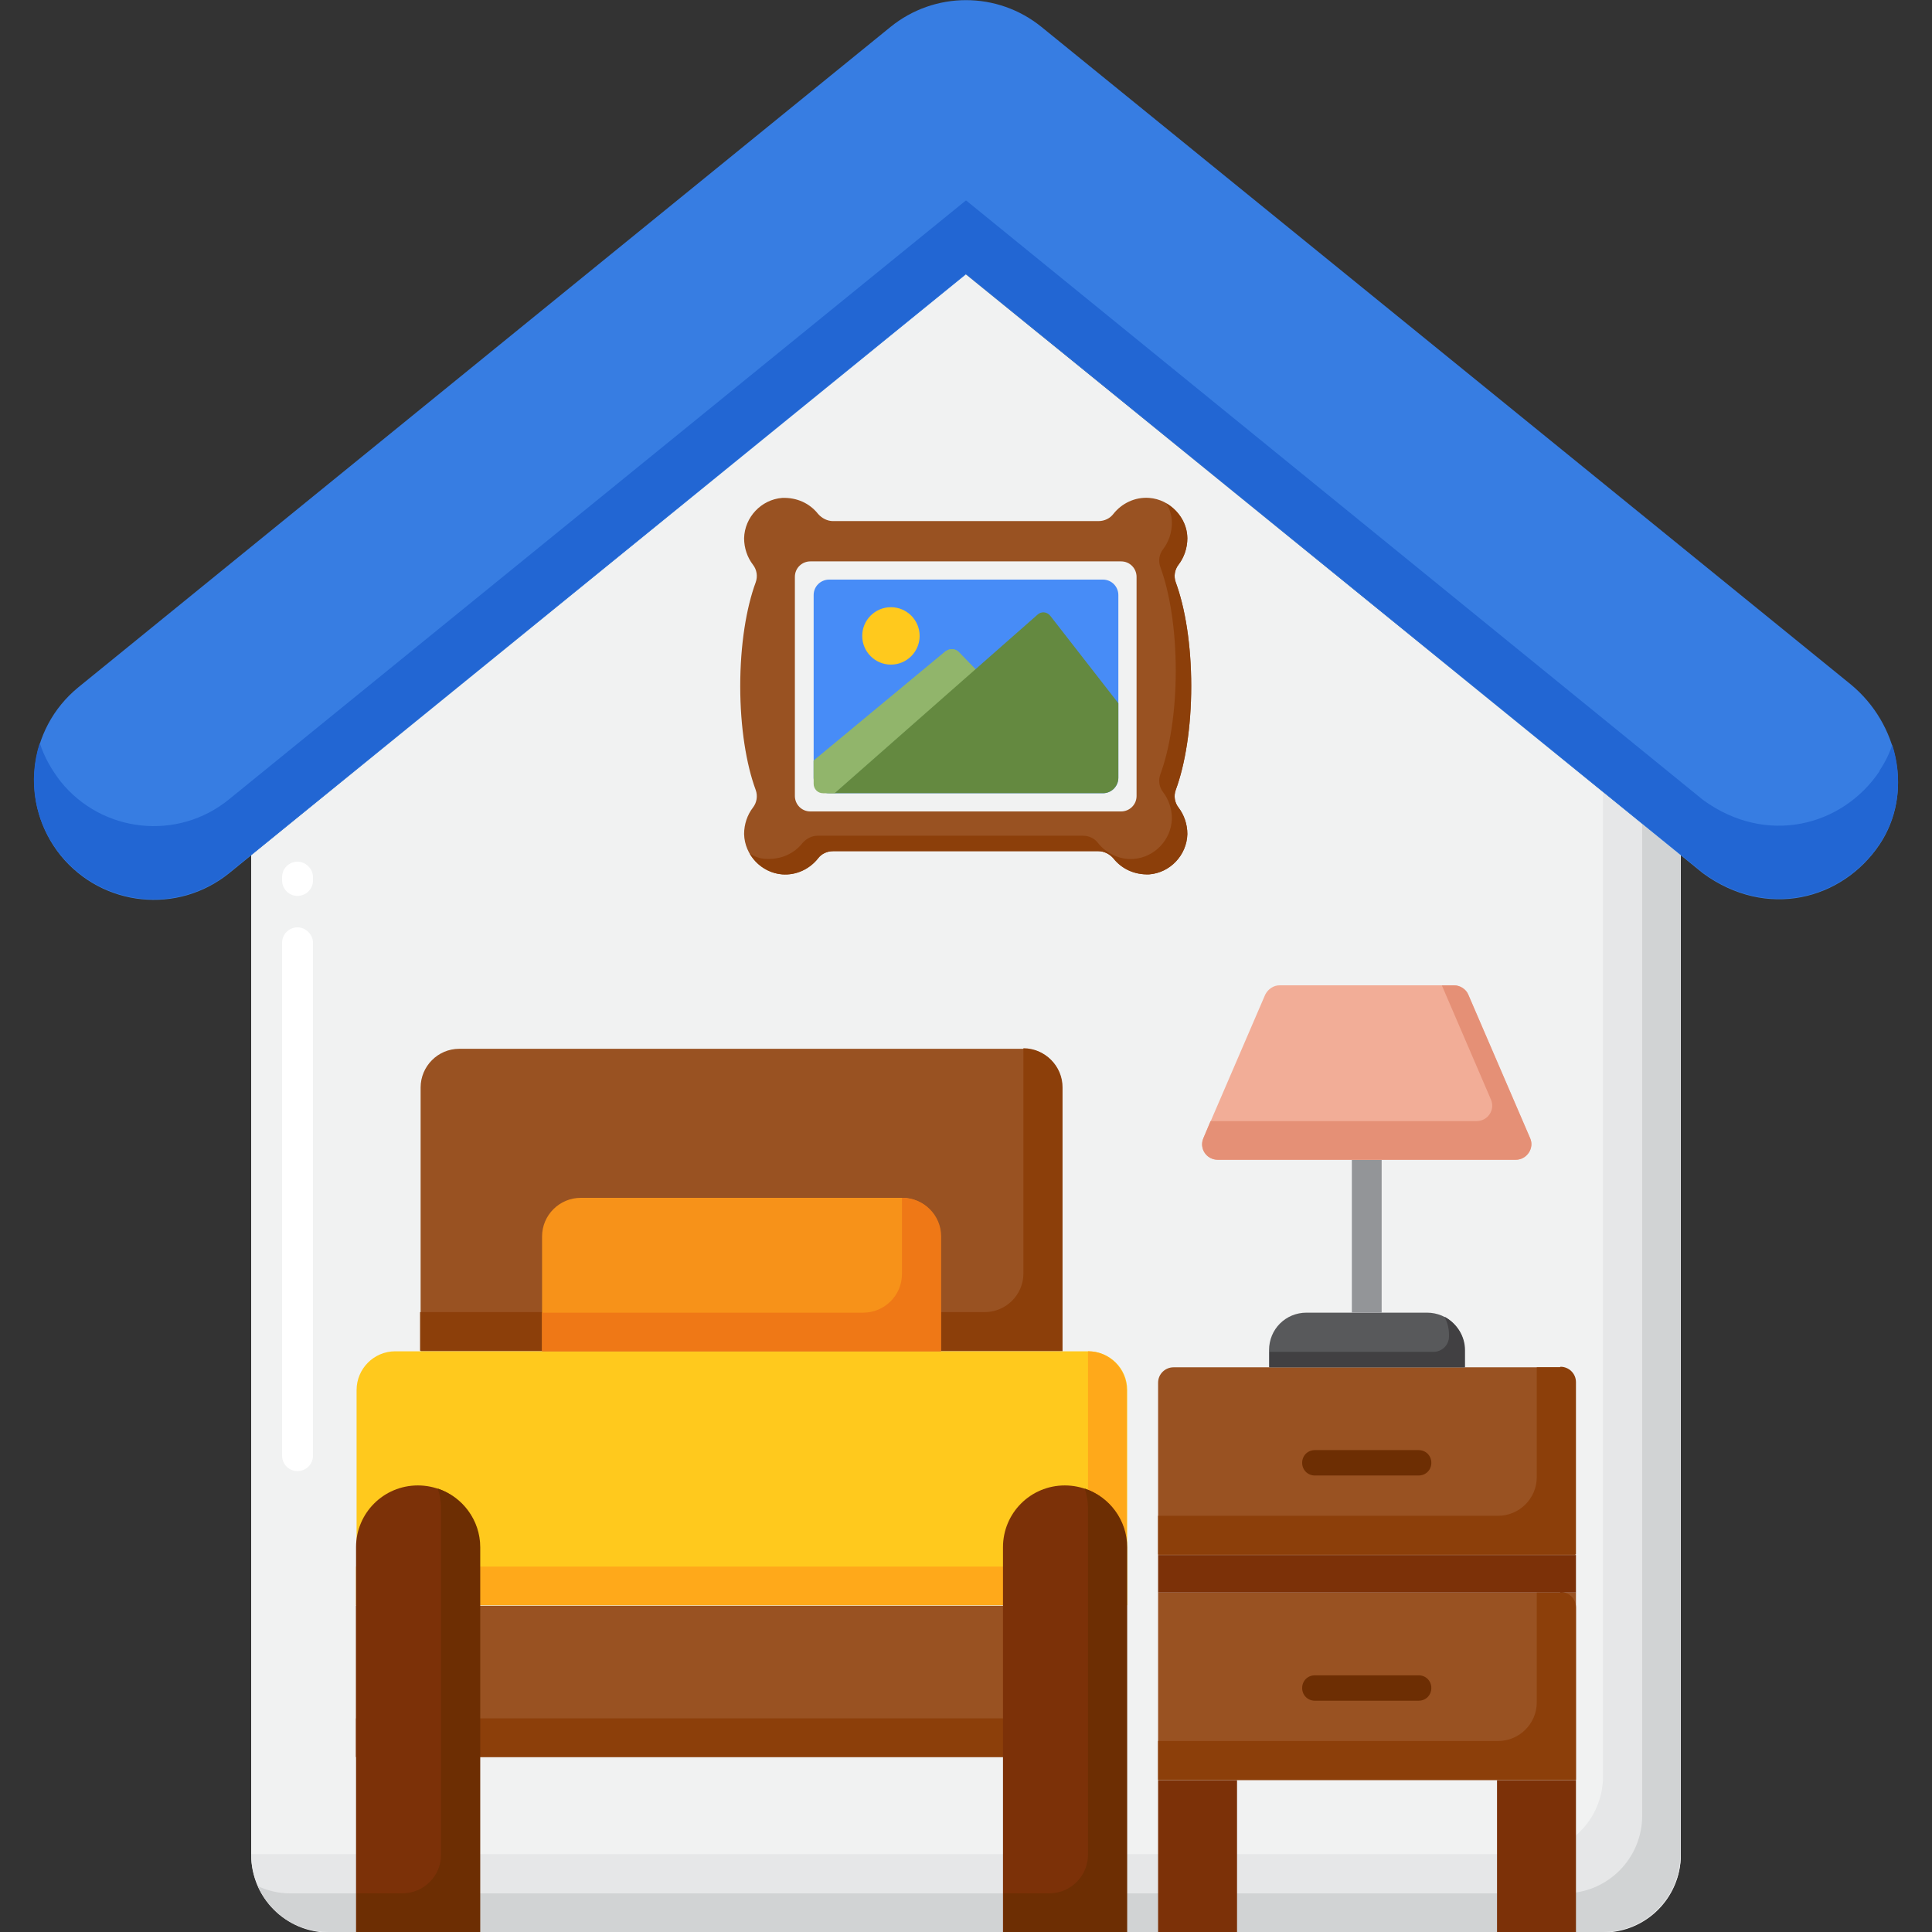 <?xml version="1.0" encoding="UTF-8"?>
<svg id="Layer_2" data-name="Layer 2" xmlns="http://www.w3.org/2000/svg" viewBox="0 0 35 35">
  <rect x="0" y="0" width="35" height="35" fill="#333333" stroke="none"/>
  <defs>
    <style>
      .cls-1 {
        fill: #377de2;
      }

      .cls-2 {
        fill: #648940;
      }

      .cls-3 {
        fill: #fff;
      }

      .cls-4 {
        fill: #e59076;
      }

      .cls-5 {
        fill: #995222;
      }

      .cls-6 {
        fill: none;
      }

      .cls-7 {
        fill: #91b56b;
      }

      .cls-8 {
        fill: #2266d3;
      }

      .cls-9 {
        fill: #ffa91a;
      }

      .cls-10 {
        fill: #7c3108;
      }

      .cls-11 {
        fill: #f1f2f2;
      }

      .cls-12 {
        fill: #ffc91d;
      }

      .cls-13 {
        fill: #8c3f0a;
      }

      .cls-14 {
        fill: #939598;
      }

      .cls-15 {
        fill: #58595b;
      }

      .cls-16 {
        fill: #478cf7;
      }

      .cls-17 {
        fill: #414042;
      }

      .cls-18 {
        fill: #f79219;
      }

      .cls-19 {
        fill: #ef7816;
      }

      .cls-20 {
        fill: #6d2e03;
      }

      .cls-21 {
        fill: #f2ad97;
      }

      .cls-22 {
        fill: #e6e7e8;
      }

      .cls-23 {
        fill: #d1d3d4;
      }
    </style>
  </defs>
  <g id="Layer_4" data-name="Layer 4">
    <rect class="cls-6" width="35" height="35"/>
    <rect class="cls-6" width="35" height="35"/>
  </g>
  <g id="Layer_7" data-name="Layer 7">
    <g>
      <g>
        <path class="cls-11" d="M17.5,4.96L4.55,15.49v18.11c0,.78.63,1.41,1.41,1.41h23.08c.78,0,1.41-.63,1.41-1.41V15.49l-12.95-10.52Z"/>
        <path class="cls-3" d="M5.39,26.65c-.16,0-.28-.13-.28-.28v-9.29c0-.16.13-.28.28-.28s.28.13.28.28v9.29c0,.16-.13.28-.28.28ZM5.39,16.23c-.16,0-.28-.13-.28-.28v-.06c0-.16.13-.28.28-.28s.28.13.28.28v.06c0,.16-.13.28-.28.28Z"/>
        <path class="cls-22" d="M29.04,14.34v17.84c0,.78-.63,1.41-1.41,1.41H4.55c0,.78.63,1.41,1.41,1.41h23.08c.78,0,1.41-.63,1.41-1.41V15.49l-1.41-1.14Z"/>
        <path class="cls-23" d="M29.75,14.92v17.97c0,.78-.63,1.41-1.41,1.41H5.25c-.21,0-.4-.05-.58-.13.22.49.71.83,1.28.83h23.08c.78,0,1.41-.63,1.41-1.41V15.49l-.7-.57Z"/>
        <path class="cls-1" d="M33.53,12.4L18.87.49c-.8-.65-1.94-.65-2.74,0L1.42,12.45c-.93.76-1.07,2.12-.32,3.05.76.93,2.12,1.07,3.05.32l13.35-10.85,13.35,10.85c1.15.84,2.52.49,3.2-.52.62-.93.34-2.19-.52-2.9h0Z"/>
        <path class="cls-8" d="M34.05,13.97c-.67,1-2.05,1.36-3.2.52L17.5,3.63,4.15,14.48c-.93.76-2.3.61-3.05-.32-.17-.22-.3-.45-.38-.7-.22.68-.1,1.44.38,2.03.76.93,2.12,1.07,3.05.32l13.35-10.85,13.35,10.85c1.15.84,2.52.49,3.2-.52.36-.54.42-1.2.23-1.8-.05.16-.13.32-.23.47h0Z"/>
      </g>
      <g>
        <g>
          <path class="cls-5" d="M19.25,24.48v-4.78c0-.39-.32-.7-.7-.7h-10.23c-.39,0-.7.32-.7.7v4.78h11.63Z"/>
          <path class="cls-13" d="M18.54,19v4.07c0,.39-.32.7-.7.7H7.61v.7h11.63v-4.78c0-.39-.32-.7-.7-.7h0Z"/>
          <path class="cls-5" d="M6.45,29.09h13.96v2.74H6.45v-2.74Z"/>
          <path class="cls-13" d="M6.45,31.13h13.96v.7H6.45v-.7Z"/>
          <path class="cls-12" d="M19.71,24.48H7.16c-.39,0-.7.32-.7.7v3.9h13.96v-3.9c0-.39-.32-.7-.7-.7Z"/>
          <path class="cls-9" d="M19.71,24.48v3.9H6.45v.7h13.96v-3.9c0-.39-.32-.7-.7-.7Z"/>
          <path class="cls-18" d="M17.05,24.48h-7.23v-2.08c0-.39.32-.7.7-.7h5.82c.39,0,.7.32.7.7v2.08Z"/>
          <path class="cls-19" d="M16.34,21.7v1.38c0,.39-.32.7-.7.7h-5.82v.7h7.23v-2.08c0-.39-.32-.7-.7-.7h0Z"/>
          <path class="cls-10" d="M8.69,35h-2.24v-6.97c0-.62.5-1.12,1.12-1.12s1.12.5,1.12,1.12v6.97Z"/>
          <path class="cls-10" d="M20.41,35h-2.24v-6.97c0-.62.5-1.12,1.12-1.12s1.12.5,1.12,1.12v6.97Z"/>
          <path class="cls-20" d="M19.65,26.97c.04.11.06.23.06.36v6.27c0,.39-.32.7-.7.7h-.83v.7h2.24v-6.97c0-.49-.32-.91-.76-1.06h0Z"/>
          <path class="cls-20" d="M7.93,26.97c.04.11.06.23.06.36v6.27c0,.39-.32.7-.7.7h-.83v.7h2.24v-6.97c0-.49-.32-.91-.76-1.06h0Z"/>
        </g>
        <g>
          <path class="cls-5" d="M28.55,28.17h-7.57v-3.12c0-.16.13-.28.28-.28h7c.16,0,.28.13.28.28v3.12Z"/>
          <path class="cls-13" d="M28.26,24.77h-.42v1.99c0,.39-.32.7-.7.7h-6.16v.7h7.57v-3.12c0-.16-.13-.28-.28-.28Z"/>
          <path class="cls-15" d="M25.85,23.78h-2.18c-.38,0-.68.3-.68.68v.31h3.54v-.31c0-.38-.3-.68-.68-.68Z"/>
          <path class="cls-17" d="M26.17,23.86c.05.09.08.2.08.32v.03c0,.16-.13.28-.28.28h-2.97v.28h3.54v-.31c0-.26-.15-.48-.36-.6h0Z"/>
          <path class="cls-14" d="M24.49,21.01h.54v2.77h-.54v-2.77Z"/>
          <path class="cls-21" d="M26.34,17.85h-3.16c-.11,0-.21.07-.26.17l-1.12,2.6c-.08.19.06.39.26.39h5.4c.2,0,.34-.21.26-.39l-1.12-2.6c-.04-.1-.15-.17-.26-.17h0Z"/>
          <path class="cls-4" d="M27.72,20.62l-1.12-2.6c-.04-.1-.15-.17-.26-.17h-.22l.89,2.07c.08.19-.06.39-.26.39h-4.82l-.13.31c-.08.19.06.39.26.39h5.4c.2,0,.34-.21.26-.39h0Z"/>
          <path class="cls-20" d="M25.7,26.73h-1.88c-.13,0-.23-.1-.23-.23s.1-.23.23-.23h1.88c.13,0,.23.1.23.23s-.1.23-.23.23Z"/>
          <path class="cls-5" d="M20.98,28.85h7.57v3.4h-7.57v-3.4Z"/>
          <path class="cls-13" d="M28.26,28.85h-.42v1.99c0,.39-.32.7-.7.7h-6.16v.7h7.57v-3.12c0-.16-.13-.28-.28-.28Z"/>
          <path class="cls-10" d="M20.98,32.25h1.43v2.75h-1.43v-2.75Z"/>
          <path class="cls-10" d="M27.12,32.25h1.43v2.75h-1.43v-2.75Z"/>
          <path class="cls-10" d="M20.98,28.17h7.57v.68h-7.57v-.68Z"/>
          <path class="cls-20" d="M25.7,30.81h-1.88c-.13,0-.23-.1-.23-.23s.1-.23.23-.23h1.88c.13,0,.23.1.23.23s-.1.23-.23.23Z"/>
        </g>
      </g>
      <g>
        <path class="cls-5" d="M21.35,14.63c-.07-.09-.09-.21-.05-.32.17-.46.28-1.13.28-1.88s-.11-1.42-.28-1.88c-.04-.11-.02-.23.05-.32.1-.13.16-.3.16-.48-.01-.38-.31-.7-.69-.73-.26-.02-.5.1-.65.29-.06.08-.16.13-.27.13h-4.81c-.1,0-.2-.05-.27-.13-.15-.19-.38-.3-.65-.29-.38.03-.68.35-.69.73,0,.18.06.35.16.48.07.09.09.21.05.32-.17.46-.28,1.13-.28,1.88s.11,1.42.28,1.88c.04.11.02.23-.05.32-.1.13-.16.3-.16.48.01.38.31.7.69.73.26.02.5-.1.65-.29.06-.08.16-.13.27-.13h4.81c.1,0,.2.05.27.13.15.19.38.3.65.29.38-.03.68-.35.69-.73,0-.18-.06-.35-.16-.48h0Z"/>
        <path class="cls-13" d="M21.3,14.31c.17-.46.28-1.13.28-1.88s-.11-1.42-.28-1.88c-.04-.11-.02-.23.05-.32.1-.13.16-.3.16-.48,0-.27-.16-.5-.38-.63.06.1.1.22.1.35,0,.18-.06.35-.16.48-.07.09-.09.21-.05.32.17.46.28,1.13.28,1.88s-.11,1.42-.28,1.88c-.04.11-.02.23.05.32.1.13.16.3.16.48-.01.38-.31.7-.69.73-.26.02-.5-.1-.65-.29-.06-.08-.16-.13-.27-.13h-4.81c-.1,0-.2.05-.27.13-.15.19-.38.3-.65.29-.11,0-.22-.04-.31-.1.12.21.34.36.59.38.26.02.5-.1.65-.29.06-.08.16-.13.27-.13h4.81c.1,0,.2.05.27.13.15.19.38.3.65.29.38-.03.68-.35.69-.73,0-.18-.06-.35-.16-.48-.07-.09-.09-.21-.05-.32Z"/>
        <g>
          <path class="cls-11" d="M20.31,14.7h-5.63c-.16,0-.28-.13-.28-.28v-3.97c0-.16.13-.28.28-.28h5.63c.16,0,.28.13.28.28v3.97c0,.16-.13.28-.28.28Z"/>
          <path class="cls-16" d="M19.98,14.37h-4.96c-.16,0-.28-.13-.28-.28v-3.31c0-.16.13-.28.28-.28h4.96c.16,0,.28.13.28.28v3.31c0,.16-.13.28-.28.28Z"/>
          <path class="cls-7" d="M17.14,11.79l-2.4,1.99v.42c0,.09.07.17.17.17h.22l2.55-2.24-.31-.32c-.06-.06-.16-.07-.23-.01Z"/>
          <path class="cls-7" d="M17.14,11.79l-2.4,1.99v.31c0,.16.13.28.28.28h.1l2.55-2.24-.31-.32c-.06-.06-.16-.07-.23-.01Z"/>
          <path class="cls-2" d="M20.26,14.08v-1.34l-1.23-1.58c-.06-.08-.17-.09-.24-.02l-3.67,3.23h4.86c.16,0,.28-.13.28-.28h0Z"/>
          <circle class="cls-12" cx="16.14" cy="11.52" r=".52"/>
        </g>
      </g>
    </g>
  </g>
</svg>